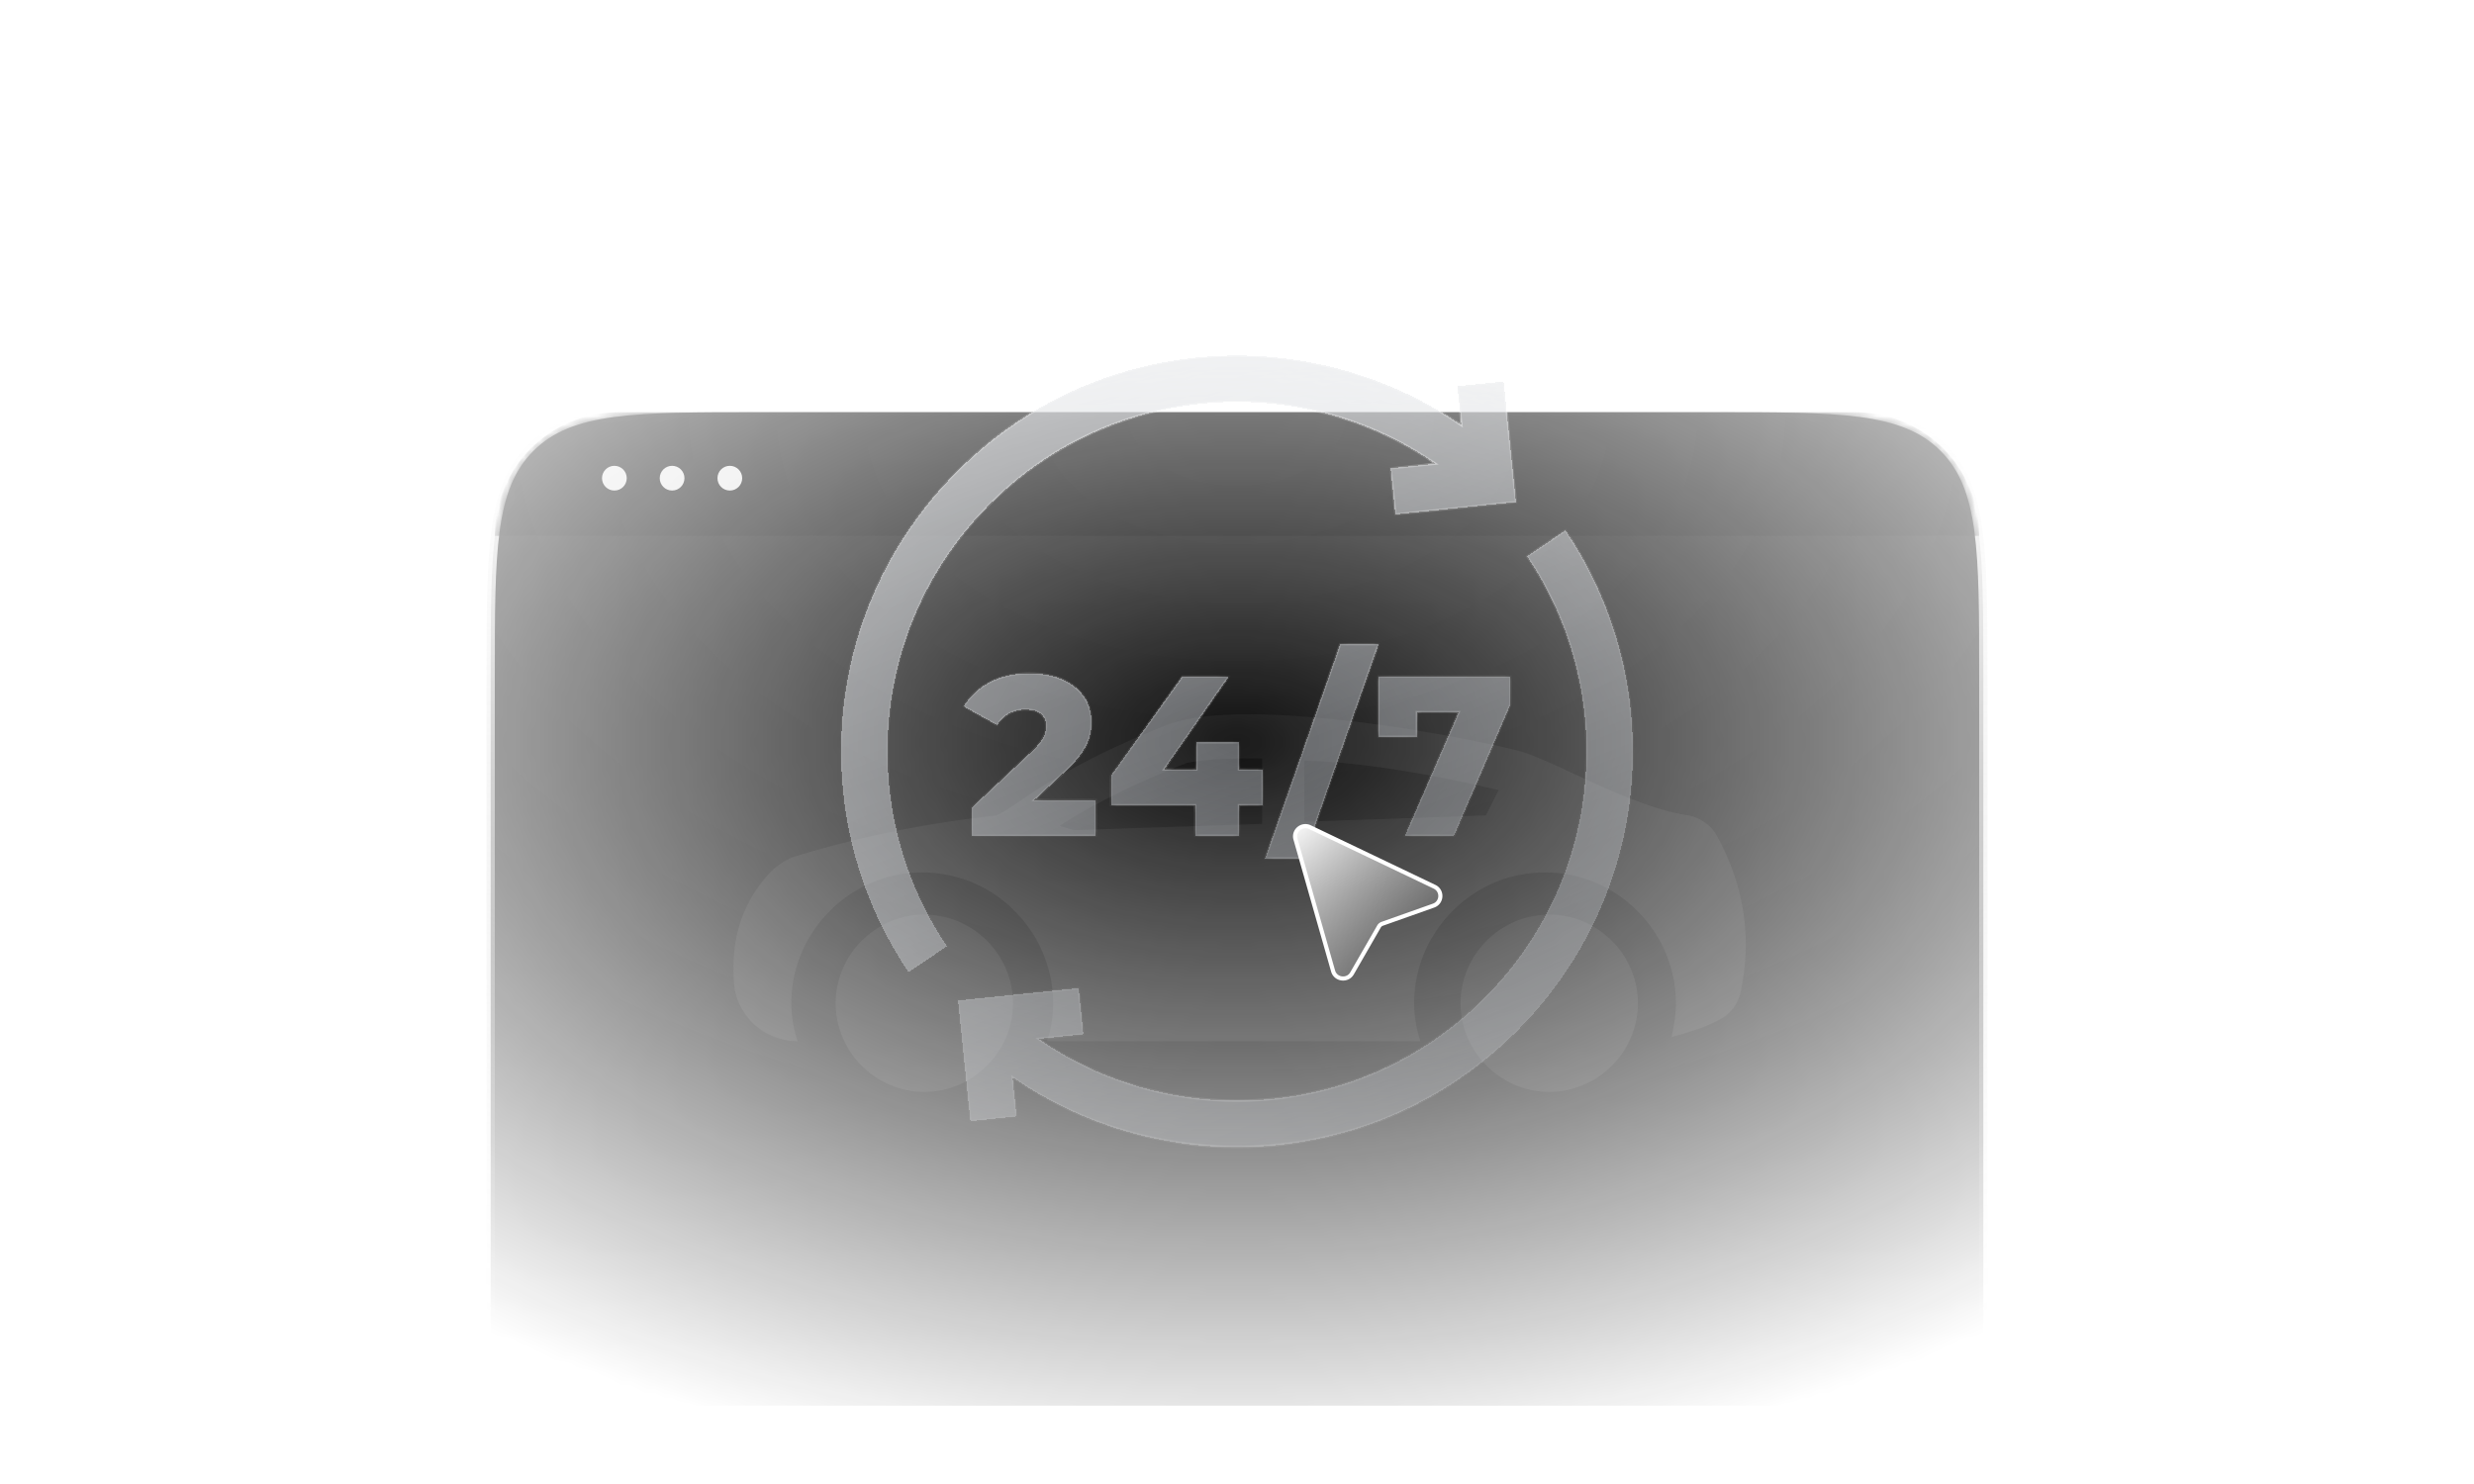 <svg width="300" height="180" fill="none" xmlns="http://www.w3.org/2000/svg"><g clip-path="url(#a)"><mask id="c" style="mask-type:alpha" maskUnits="userSpaceOnUse" x="0" y="0" width="300" height="180"><path fill="url(#b)" d="M0 0h300v180H0z"/></mask><g mask="url(#c)"><path d="M240 170.5h.5V81.96c0-7.509 0-13.193-.59-17.583-.593-4.412-1.791-7.593-4.243-10.044-2.451-2.452-5.632-3.65-10.044-4.243-4.39-.59-10.074-.59-17.583-.59H91.96c-7.509 0-13.193 0-17.583.59-4.412.593-7.593 1.791-10.044 4.243-2.452 2.451-3.65 5.632-4.243 10.044-.59 4.39-.59 10.074-.59 17.583v88.54H240z" fill="#080808" stroke="url(#d)"/><mask id="e" style="mask-type:alpha" maskUnits="userSpaceOnUse" x="60" y="50" width="180" height="120"><path d="M60 82c0-15.085 0-22.627 4.686-27.314C69.373 50 76.916 50 92 50h116c15.085 0 22.627 0 27.314 4.686C240 59.373 240 66.916 240 82v88H60V82z" fill="#1A1A1A"/></mask><g mask="url(#e)"><path d="M60 65c0-8.284 6.716-15 15-15h150c8.284 0 15 6.716 15 15H60z" fill="#000"/></g><path d="M60 82c0-15.085 0-22.627 4.686-27.314C69.373 50 76.916 50 92 50h116c15.085 0 22.627 0 27.314 4.686C240 59.373 240 66.916 240 82v88H60V82z" fill="url(#f)" fill-opacity=".05"/><path fill-rule="evenodd" clip-rule="evenodd" d="M208.086 101.208c-.768-1.28-2.048-2.048-3.328-2.304-4.326-.618-9.491-3.007-13.864-5.03-2.872-1.33-5.403-2.5-7.128-2.906-9.472-2.304-33.28-6.4-42.24-3.072-10.265 4.142-15.083 7.397-17.928 9.32-1.2.81-2.049 1.384-2.808 1.688-9.216 1.024-17.408 2.816-24.832 5.12-1.024.512-1.792 1.024-2.56 1.792-3.584 3.84-4.864 8.448-4.352 13.824.512 3.84 3.84 6.656 7.68 6.656a14.496 14.496 0 0 1-.768-4.608c0-8.704 7.168-15.872 15.872-15.872s15.872 7.168 15.872 15.872c0 1.536-.256 3.328-.768 4.608h45.312a14.496 14.496 0 0 1-.768-4.608c0-8.704 7.168-15.872 15.872-15.872s15.872 7.168 15.872 15.872c0 1.536-.256 2.816-.512 4.096l.512-.145c1.667-.47 3.544-.999 5.632-2.159 1.28-.768 2.048-2.048 2.304-3.584 1.28-6.4.256-12.8-3.072-18.688zm-55.04-1.28-22.784.768-1.792-.512c4.352-2.816 9.216-5.12 14.848-7.424.128 0 .256-.064.384-.128s.256-.128.384-.128c2.816-.512 5.888-.512 8.96-.512v7.936zm27.136-1.024-22.016.768v-7.424c7.168.256 14.848 1.536 23.552 3.584l-1.536 3.072zm-78.848 22.784c0-5.888 4.864-10.752 10.752-10.752 5.888 0 10.752 4.864 10.752 10.752 0 5.888-4.864 10.752-10.752 10.752-5.888 0-10.752-4.864-10.752-10.752zm86.528 10.752c5.888 0 10.752-4.864 10.752-10.752 0-5.888-4.864-10.752-10.752-10.752-5.888 0-10.752 4.864-10.752 10.752 0 5.888 4.864 10.752 10.752 10.752z" fill="#1A1A1A"/><circle cx="74.5" cy="58" r="1.5" fill="#E6E6E6"/><circle cx="81.5" cy="58" r="1.5" fill="#E6E6E6"/><circle cx="88.5" cy="58" r="1.5" fill="#E6E6E6"/><g filter="url(#g)"><mask id="j" fill="#fff"><path fill-rule="evenodd" clip-rule="evenodd" d="M150 47.625c-11.319 0-21.96 4.408-29.964 12.411-8.003 8.004-12.411 18.645-12.411 29.964 0 8.358 2.426 16.427 7.016 23.36l.034.051.036.054v.001l.122.183-4.665 3.144C104.824 108.863 102 99.598 102 90c0-12.821 4.993-24.875 14.059-33.941C125.125 46.993 137.179 42 150 42a47.907 47.907 0 0 1 27.218 8.463l-.486-4.742 5.596-.574 1.5 14.625-14.625 1.5-.574-5.596 5.433-.557A42.294 42.294 0 0 0 150 47.625zm35.167 18.726 4.665-3.144C195.176 71.137 198 80.401 198 90c0 12.821-4.993 24.875-14.059 33.941C174.875 133.007 162.821 138 150 138a47.903 47.903 0 0 1-27.218-8.463l.486 4.742-5.596.574-1.5-14.625 14.625-1.5.574 5.596-5.433.557A42.292 42.292 0 0 0 150 132.375c11.319 0 21.96-4.408 29.964-12.411 8.003-8.004 12.411-18.645 12.411-29.964 0-8.358-2.426-16.427-7.016-23.36a14.333 14.333 0 0 0-.192-.29zm-59.733 29.552 3.642-3.365c2.758-2.538 3.282-4.248 3.282-6.124 0-3.586-3.062-5.876-7.503-5.876-3.807 0-6.538 1.6-8 4.028l4.056 2.262c.772-1.242 2.041-1.876 3.448-1.876 1.655 0 2.482.745 2.482 1.986 0 .8-.22 1.683-1.765 3.117l-7.228 6.759v3.42h15.034v-4.33h-7.448zm27.669.635h-2.868v3.696h-5.324v-3.696h-10.207v-3.559l8.662-12.055h5.655l-7.862 11.283h3.917v-3.283h5.159v3.283h2.868v4.33zm4.967 6.455 9.103-25.986h-4.662l-9.103 25.986h4.662zm13.737-17.738v2.98h-4.662v-7.31h16v3.42l-6.814 15.889h-5.958l6.51-14.979h-5.076z"/></mask><path fill-rule="evenodd" clip-rule="evenodd" d="M150 47.625c-11.319 0-21.96 4.408-29.964 12.411-8.003 8.004-12.411 18.645-12.411 29.964 0 8.358 2.426 16.427 7.016 23.36l.034.051.036.054v.001l.122.183-4.665 3.144C104.824 108.863 102 99.598 102 90c0-12.821 4.993-24.875 14.059-33.941C125.125 46.993 137.179 42 150 42a47.907 47.907 0 0 1 27.218 8.463l-.486-4.742 5.596-.574 1.5 14.625-14.625 1.5-.574-5.596 5.433-.557A42.294 42.294 0 0 0 150 47.625zm35.167 18.726 4.665-3.144C195.176 71.137 198 80.401 198 90c0 12.821-4.993 24.875-14.059 33.941C174.875 133.007 162.821 138 150 138a47.903 47.903 0 0 1-27.218-8.463l.486 4.742-5.596.574-1.5-14.625 14.625-1.5.574 5.596-5.433.557A42.292 42.292 0 0 0 150 132.375c11.319 0 21.96-4.408 29.964-12.411 8.003-8.004 12.411-18.645 12.411-29.964 0-8.358-2.426-16.427-7.016-23.36a14.333 14.333 0 0 0-.192-.29zm-59.733 29.552 3.642-3.365c2.758-2.538 3.282-4.248 3.282-6.124 0-3.586-3.062-5.876-7.503-5.876-3.807 0-6.538 1.6-8 4.028l4.056 2.262c.772-1.242 2.041-1.876 3.448-1.876 1.655 0 2.482.745 2.482 1.986 0 .8-.22 1.683-1.765 3.117l-7.228 6.759v3.42h15.034v-4.33h-7.448zm27.669.635h-2.868v3.696h-5.324v-3.696h-10.207v-3.559l8.662-12.055h5.655l-7.862 11.283h3.917v-3.283h5.159v3.283h2.868v4.33zm4.967 6.455 9.103-25.986h-4.662l-9.103 25.986h4.662zm13.737-17.738v2.98h-4.662v-7.31h16v3.42l-6.814 15.889h-5.958l6.51-14.979h-5.076z" fill="url(#h)" shape-rendering="crispEdges"/><path fill-rule="evenodd" clip-rule="evenodd" d="M150 47.625c-11.319 0-21.96 4.408-29.964 12.411-8.003 8.004-12.411 18.645-12.411 29.964 0 8.358 2.426 16.427 7.016 23.36l.034.051.036.054v.001l.122.183-4.665 3.144C104.824 108.863 102 99.598 102 90c0-12.821 4.993-24.875 14.059-33.941C125.125 46.993 137.179 42 150 42a47.907 47.907 0 0 1 27.218 8.463l-.486-4.742 5.596-.574 1.5 14.625-14.625 1.5-.574-5.596 5.433-.557A42.294 42.294 0 0 0 150 47.625zm35.167 18.726 4.665-3.144C195.176 71.137 198 80.401 198 90c0 12.821-4.993 24.875-14.059 33.941C174.875 133.007 162.821 138 150 138a47.903 47.903 0 0 1-27.218-8.463l.486 4.742-5.596.574-1.5-14.625 14.625-1.5.574 5.596-5.433.557A42.292 42.292 0 0 0 150 132.375c11.319 0 21.96-4.408 29.964-12.411 8.003-8.004 12.411-18.645 12.411-29.964 0-8.358-2.426-16.427-7.016-23.36a14.333 14.333 0 0 0-.192-.29zm-59.733 29.552 3.642-3.365c2.758-2.538 3.282-4.248 3.282-6.124 0-3.586-3.062-5.876-7.503-5.876-3.807 0-6.538 1.6-8 4.028l4.056 2.262c.772-1.242 2.041-1.876 3.448-1.876 1.655 0 2.482.745 2.482 1.986 0 .8-.22 1.683-1.765 3.117l-7.228 6.759v3.42h15.034v-4.33h-7.448zm27.669.635h-2.868v3.696h-5.324v-3.696h-10.207v-3.559l8.662-12.055h5.655l-7.862 11.283h3.917v-3.283h5.159v3.283h2.868v4.33zm4.967 6.455 9.103-25.986h-4.662l-9.103 25.986h4.662zm13.737-17.738v2.98h-4.662v-7.31h16v3.42l-6.814 15.889h-5.958l6.51-14.979h-5.076z" fill="#344254" fill-opacity=".15" shape-rendering="crispEdges"/><path d="m120.036 60.036-.099-.1.099.1zm-5.395 53.324.118-.078-.118.078zm.034.051.117-.078-.117.078zm.036.054.118-.076-.001-.001-.117.077zm0 .001-.118.077h.001l.117-.077zm0 0-.117.077.117-.077zm.122.183.078.117.117-.079-.079-.116-.116.078zm-4.665 3.144-.117.078.079.117.117-.079-.079-.116zm5.891-60.734-.099-.1.099.1zm61.159-5.596-.079.115.25.173-.031-.303-.14.015zm-.486-4.742-.014-.14-.14.014.014.14.14-.014zm5.596-.574.14-.015-.015-.14-.14.015.015.14zm1.5 14.625.014.14.14-.015-.014-.14-.14.015zm-14.625 1.5-.14.014.014.14.14-.015-.014-.14zm-.574-5.596-.014-.14-.14.014.014.14.14-.014zm5.433-.557.014.14.38-.04-.314-.216-.08.116zm15.77 8.088.117-.078-.079-.117-.116.079.078.116zm-4.665 3.144-.078-.117-.117.079.079.116.116-.078zm-1.226 57.59.1.099-.1-.099zm-61.159 5.596.079-.115-.25-.173.031.303.14-.015zm.486 4.742.014.14.14-.014-.014-.14-.14.014zm-5.596.574-.14.015.015.14.14-.015-.015-.14zm-1.5-14.625-.014-.14-.14.015.014.14.14-.015zm14.625-1.5.14-.014-.014-.14-.14.014.014.14zm.574 5.596.014.14.14-.015-.014-.139-.14.014zm-5.433.557-.014-.14-.38.039.314.217.08-.116zm54.026-4.917-.1-.1.1.1zm5.395-53.324.117-.077-.117.077zm-.074-.112-.118.077.118-.077zm-56.209 26.01-.096-.104.096.104zm-3.642 3.365-.095-.103-.264.244h.359v-.14zm-8.579-11.337-.12-.073-.075.125.127.07.068-.122zm4.056 2.262-.069.123.117.065.071-.114-.119-.074zm4.165 3.227-.096-.103.096.103zm-7.228 6.759-.096-.103-.044.042v.06h.14zm0 3.42h-.14v.141h.14v-.141zm15.034 0v.141h.141v-.141h-.141zm0-4.33h.141v-.141h-.141v.14zm17.353.634v-.14h-.141v.14h.141zm2.868 0v.14h.141v-.14h-.141zm-2.868 3.696v.141h.14v-.141h-.14zm-5.324 0h-.141v.141h.141v-.141zm0-3.696h.14v-.14h-.14v.14zm-10.207 0h-.141v.14h.141v-.14zm0-3.559-.114-.082-.027.037v.045h.141zm8.662-12.055v-.14h-.072l-.042.058.114.082zm5.655 0 .115.08.154-.22h-.269v.14zm-7.862 11.283-.115-.08-.154.22h.269v-.14zm3.917 0v.14h.141v-.14h-.141zm0-3.283v-.14h-.14v.14h.14zm5.159 0h.14v-.14h-.14v.14zm0 3.283h-.141v.14h.141v-.14zm2.868 0h.141v-.14h-.141v.14zm14.07-15.2.132.047.066-.187h-.198v.14zm-9.103 25.986v.14h.099l.033-.094-.132-.046zm4.441-25.986v-.14h-.1l-.033.094.133.046zm-9.103 25.986-.133-.047-.066.187h.199v-.14zm18.399-14.758v.14h.141v-.14h-.141zm0-2.98v-.14h-.14v.14h.14zm-4.662 2.98h-.14v.14h.14v-.14zm0-7.31v-.141h-.14v.14h.14zm16 0h.14v-.141h-.14v.14zm0 3.42.129.055.011-.026v-.029h-.14zm-6.814 15.889v.141h.093l.036-.085-.129-.056zm-5.958 0-.129-.056-.086.197h.215v-.141zm6.51-14.979.129.056.085-.196h-.214v.14zm-56.747-25.12c7.977-7.976 18.582-12.37 29.864-12.37v-.28c-11.356 0-22.033 4.422-30.063 12.452l.199.199zM107.766 90c0-11.281 4.393-21.887 12.37-29.864l-.199-.2c-8.03 8.03-12.453 18.708-12.453 30.064h.282zm6.993 23.282c-4.576-6.91-6.993-14.951-6.993-23.282h-.282c0 8.385 2.434 16.481 7.04 23.437l.235-.155zm.033.051-.033-.051-.235.155.034.051.234-.155zm.036.055-.036-.055-.235.155.036.054.235-.154zm.001.001-.236.153v.001l.236-.154zm0 0-.235.154.235-.154zm.12.182-.12-.182-.235.154.122.185.233-.157zm-4.702 3.338 4.664-3.143-.157-.233-4.665 3.143.158.233zM101.859 90c0 9.626 2.833 18.919 8.192 26.871l.234-.157c-5.328-7.906-8.144-17.143-8.144-26.714h-.282zm14.101-34.04c-9.093 9.092-14.101 21.181-14.101 34.04h.282c0-12.784 4.978-24.802 14.017-33.842l-.198-.199zM150 41.86c-12.859 0-24.948 5.007-34.04 14.1l.198.198c9.04-9.04 21.058-14.017 33.842-14.017v-.282zm27.298 8.487A48.049 48.049 0 0 0 150 41.859v.282c9.76 0 19.197 2.964 27.139 8.437l.159-.231zm-.706-4.612.487 4.742.279-.029-.486-4.742-.28.029zm5.721-.728-5.595.574.028.28 5.596-.575-.029-.28zm1.655 14.75-1.5-14.625-.28.029 1.5 14.625.28-.029zm-14.751 1.654 14.625-1.5-.029-.28-14.625 1.5.029.28zm-.728-5.72.574 5.595.28-.029-.574-5.595-.28.028zm5.559-.712-5.433.557.028.28 5.433-.557-.028-.28zM150 47.766a42.152 42.152 0 0 1 23.982 7.468l.16-.23A42.435 42.435 0 0 0 150 47.483v.282zm39.754 15.325-4.665 3.143.157.233 4.665-3.143-.157-.233zM198.141 90c0-9.626-2.833-18.919-8.192-26.871l-.234.157c5.328 7.906 8.144 17.143 8.144 26.714h.282zm-14.1 34.04c9.092-9.092 14.1-21.181 14.1-34.04h-.282c0 12.784-4.978 24.802-14.017 33.842l.199.198zM150 138.141c12.859 0 24.948-5.008 34.041-14.101l-.199-.198c-9.04 9.039-21.058 14.017-33.842 14.017v.282zm-27.298-8.488A48.048 48.048 0 0 0 150 138.141v-.282a47.775 47.775 0 0 1-27.139-8.437l-.159.231zm.706 4.612-.487-4.742-.279.029.486 4.742.28-.029zm-5.721.728 5.595-.574-.028-.279-5.596.573.029.28zm-1.655-14.75 1.5 14.625.28-.029-1.5-14.625-.28.029zm14.751-1.655-14.625 1.5.029.28 14.625-1.5-.029-.28zm.728 5.722-.574-5.596-.28.029.574 5.595.28-.028zm-5.559.711 5.433-.557-.028-.28-5.433.557.028.28zM150 132.234a42.15 42.15 0 0 1-23.982-7.469l-.16.232A42.435 42.435 0 0 0 150 132.516v-.282zm29.864-12.37c-7.977 7.977-18.582 12.37-29.864 12.37v.282c11.356 0 22.033-4.423 30.063-12.453l-.199-.199zM192.234 90c0 11.282-4.393 21.887-12.37 29.864l.199.199c8.03-8.03 12.453-18.707 12.453-30.063h-.282zm-6.993-23.282c4.575 6.91 6.993 14.951 6.993 23.282h.282c0-8.385-2.435-16.481-7.04-23.437l-.235.155zm-.074-.113.075.113.234-.155-.074-.112-.235.154zm-.116-.176.116.176.235-.154-.118-.179-.233.157zM128.98 92.434l-3.641 3.366.191.207 3.641-3.366-.191-.207zm3.238-6.02c0 .923-.129 1.797-.593 2.752-.466.958-1.273 2.006-2.645 3.268l.191.207c1.387-1.276 2.221-2.351 2.707-3.352.487-1.003.621-1.922.621-2.875h-.281zm-7.363-5.735c2.198 0 4.041.567 5.331 1.564 1.287.994 2.032 2.422 2.032 4.17h.281c0-1.837-.786-3.346-2.141-4.393-1.351-1.044-3.26-1.622-5.503-1.622v.28zm-7.879 3.96c1.433-2.38 4.115-3.96 7.879-3.96v-.281c-3.849 0-6.629 1.62-8.12 4.095l.241.145zm4.003 2.066-4.055-2.262-.137.246 4.055 2.262.137-.246zm3.38-1.894c-1.452 0-2.768.657-3.568 1.942l.239.149c.745-1.197 1.966-1.81 3.329-1.81v-.28zm2.623 2.127c0-.654-.22-1.194-.672-1.567-.448-.37-1.105-.56-1.951-.56v.282c.809 0 1.393.182 1.772.495.375.31.57.763.57 1.35h.281zm-1.811 3.22c.78-.724 1.234-1.316 1.493-1.837.26-.523.318-.967.318-1.383h-.281c0 .384-.053.782-.289 1.258-.238.48-.667 1.046-1.432 1.756l.191.206zm-7.227 6.758 7.228-6.758-.192-.205-7.228 6.758.192.206zm.045 3.318v-3.42h-.281v3.42h.281zm14.893-.14h-15.034v.281h15.034v-.281zm-.14-4.19v4.33h.281v-4.33h-.281zm-7.308.14h7.448v-.281h-7.448v.28zm24.801.634h2.868v-.28h-2.868v.28zm.14 3.556v-3.696h-.281v3.696h.281zm-5.464.141h5.324v-.281h-5.324v.281zm-.141-3.837v3.696h.281v-3.696h-.281zm-10.066.14h10.207v-.28h-10.207v.28zm-.141-3.699v3.559h.282v-3.559h-.282zm8.689-12.137-8.662 12.055.228.164 8.662-12.055-.228-.164zm5.769-.058h-5.655v.281h5.655v-.281zm-7.746 11.503 7.861-11.282-.231-.16-7.861 11.281.231.161zm3.801-.22h-3.917v.28h3.917v-.28zm-.14-3.143v3.283h.281v-3.283h-.281zm5.299-.14h-5.159v.28h5.159v-.28zm.14 3.423v-3.283h-.281v3.283h.281zm2.728-.14h-2.868v.28h2.868v-.28zm.141 4.47v-4.33h-.281v4.33h.281zm13.796-19.576-9.103 25.985.265.093 9.103-25.985-.265-.093zm-4.529.187h4.662v-.281h-4.662v.281zm-8.971 25.891 9.103-25.985-.265-.093-9.103 25.985.265.093zm4.53-.187h-4.662v.281h4.662v-.281zm13.878-14.618v-2.979h-.281v2.98h.281zm-4.803.141h4.662v-.281h-4.662v.281zm-.14-7.45v7.31h.281v-7.31h-.281zm16.14-.141h-16v.281h16v-.281zm.14 3.561v-3.42h-.281v3.42h.281zm-6.825 15.945 6.814-15.89-.259-.11-6.813 15.889.258.111zm-6.087.085h5.958v-.281h-5.958v.281zm6.381-15.176-6.51 14.979.258.112 6.51-14.979-.258-.112zm-4.947.197h5.076v-.281h-5.076v.28z" fill="url(#i)" fill-opacity=".6" mask="url(#j)"/><path d="m120.036 60.036-.099-.1.099.1zm-5.395 53.324.118-.078-.118.078zm.034.051.117-.078-.117.078zm.036.054.118-.076-.001-.001-.117.077zm0 .001-.118.077h.001l.117-.077zm0 0-.117.077.117-.077zm.122.183.078.117.117-.079-.079-.116-.116.078zm-4.665 3.144-.117.078.079.117.117-.079-.079-.116zm5.891-60.734-.099-.1.099.1zm61.159-5.596-.079.115.25.173-.031-.303-.14.015zm-.486-4.742-.014-.14-.14.014.014.14.14-.014zm5.596-.574.14-.015-.015-.14-.14.015.015.14zm1.5 14.625.014.14.14-.015-.014-.14-.14.015zm-14.625 1.5-.14.014.014.14.14-.015-.014-.14zm-.574-5.596-.014-.14-.14.014.014.14.14-.014zm5.433-.557.014.14.38-.04-.314-.216-.08.116zm15.77 8.088.117-.078-.079-.117-.116.079.078.116zm-4.665 3.144-.078-.117-.117.079.079.116.116-.078zm-1.226 57.59.1.099-.1-.099zm-61.159 5.596.079-.115-.25-.173.031.303.14-.015zm.486 4.742.014.14.14-.014-.014-.14-.14.014zm-5.596.574-.14.015.015.14.14-.015-.015-.14zm-1.5-14.625-.014-.14-.14.015.014.14.14-.015zm14.625-1.5.14-.014-.014-.14-.14.014.014.14zm.574 5.596.014.14.14-.015-.014-.139-.14.014zm-5.433.557-.014-.14-.38.039.314.217.08-.116zm54.026-4.917-.1-.1.1.1zm5.395-53.324.117-.077-.117.077zm-.074-.112-.118.077.118-.077zm-56.209 26.01-.096-.104.096.104zm-3.642 3.365-.095-.103-.264.244h.359v-.14zm-8.579-11.337-.12-.073-.075.125.127.07.068-.122zm4.056 2.262-.069.123.117.065.071-.114-.119-.074zm4.165 3.227-.096-.103.096.103zm-7.228 6.759-.096-.103-.044.042v.06h.14zm0 3.42h-.14v.141h.14v-.141zm15.034 0v.141h.141v-.141h-.141zm0-4.33h.141v-.141h-.141v.14zm17.353.634v-.14h-.141v.14h.141zm2.868 0v.14h.141v-.14h-.141zm-2.868 3.696v.141h.14v-.141h-.14zm-5.324 0h-.141v.141h.141v-.141zm0-3.696h.14v-.14h-.14v.14zm-10.207 0h-.141v.14h.141v-.14zm0-3.559-.114-.082-.027.037v.045h.141zm8.662-12.055v-.14h-.072l-.042.058.114.082zm5.655 0 .115.08.154-.22h-.269v.14zm-7.862 11.283-.115-.08-.154.22h.269v-.14zm3.917 0v.14h.141v-.14h-.141zm0-3.283v-.14h-.14v.14h.14zm5.159 0h.14v-.14h-.14v.14zm0 3.283h-.141v.14h.141v-.14zm2.868 0h.141v-.14h-.141v.14zm14.07-15.2.132.047.066-.187h-.198v.14zm-9.103 25.986v.14h.099l.033-.094-.132-.046zm4.441-25.986v-.14h-.1l-.033.094.133.046zm-9.103 25.986-.133-.047-.066.187h.199v-.14zm18.399-14.758v.14h.141v-.14h-.141zm0-2.98v-.14h-.14v.14h.14zm-4.662 2.98h-.14v.14h.14v-.14zm0-7.31v-.141h-.14v.14h.14zm16 0h.14v-.141h-.14v.14zm0 3.42.129.055.011-.026v-.029h-.14zm-6.814 15.889v.141h.093l.036-.085-.129-.056zm-5.958 0-.129-.056-.086.197h.215v-.141zm6.51-14.979.129.056.085-.196h-.214v.14zm-56.747-25.12c7.977-7.976 18.582-12.37 29.864-12.37v-.28c-11.356 0-22.033 4.422-30.063 12.452l.199.199zM107.766 90c0-11.281 4.393-21.887 12.37-29.864l-.199-.2c-8.03 8.03-12.453 18.708-12.453 30.064h.282zm6.993 23.282c-4.576-6.91-6.993-14.951-6.993-23.282h-.282c0 8.385 2.434 16.481 7.04 23.437l.235-.155zm.033.051-.033-.051-.235.155.034.051.234-.155zm.036.055-.036-.055-.235.155.036.054.235-.154zm.001.001-.236.153v.001l.236-.154zm0 0-.235.154.235-.154zm.12.182-.12-.182-.235.154.122.185.233-.157zm-4.702 3.338 4.664-3.143-.157-.233-4.665 3.143.158.233zM101.859 90c0 9.626 2.833 18.919 8.192 26.871l.234-.157c-5.328-7.906-8.144-17.143-8.144-26.714h-.282zm14.101-34.04c-9.093 9.092-14.101 21.181-14.101 34.04h.282c0-12.784 4.978-24.802 14.017-33.842l-.198-.199zM150 41.86c-12.859 0-24.948 5.007-34.04 14.1l.198.198c9.04-9.04 21.058-14.017 33.842-14.017v-.282zm27.298 8.487A48.049 48.049 0 0 0 150 41.859v.282c9.76 0 19.197 2.964 27.139 8.437l.159-.231zm-.706-4.612.487 4.742.279-.029-.486-4.742-.28.029zm5.721-.728-5.595.574.028.28 5.596-.575-.029-.28zm1.655 14.75-1.5-14.625-.28.029 1.5 14.625.28-.029zm-14.751 1.654 14.625-1.5-.029-.28-14.625 1.5.029.28zm-.728-5.72.574 5.595.28-.029-.574-5.595-.28.028zm5.559-.712-5.433.557.028.28 5.433-.557-.028-.28zM150 47.766a42.152 42.152 0 0 1 23.982 7.468l.16-.23A42.435 42.435 0 0 0 150 47.483v.282zm39.754 15.325-4.665 3.143.157.233 4.665-3.143-.157-.233zM198.141 90c0-9.626-2.833-18.919-8.192-26.871l-.234.157c5.328 7.906 8.144 17.143 8.144 26.714h.282zm-14.1 34.04c9.092-9.092 14.1-21.181 14.1-34.04h-.282c0 12.784-4.978 24.802-14.017 33.842l.199.198zM150 138.141c12.859 0 24.948-5.008 34.041-14.101l-.199-.198c-9.04 9.039-21.058 14.017-33.842 14.017v.282zm-27.298-8.488A48.048 48.048 0 0 0 150 138.141v-.282a47.775 47.775 0 0 1-27.139-8.437l-.159.231zm.706 4.612-.487-4.742-.279.029.486 4.742.28-.029zm-5.721.728 5.595-.574-.028-.279-5.596.573.029.28zm-1.655-14.75 1.5 14.625.28-.029-1.5-14.625-.28.029zm14.751-1.655-14.625 1.5.029.28 14.625-1.5-.029-.28zm.728 5.722-.574-5.596-.28.029.574 5.595.28-.028zm-5.559.711 5.433-.557-.028-.28-5.433.557.028.28zM150 132.234a42.15 42.15 0 0 1-23.982-7.469l-.16.232A42.435 42.435 0 0 0 150 132.516v-.282zm29.864-12.37c-7.977 7.977-18.582 12.37-29.864 12.37v.282c11.356 0 22.033-4.423 30.063-12.453l-.199-.199zM192.234 90c0 11.282-4.393 21.887-12.37 29.864l.199.199c8.03-8.03 12.453-18.707 12.453-30.063h-.282zm-6.993-23.282c4.575 6.91 6.993 14.951 6.993 23.282h.282c0-8.385-2.435-16.481-7.04-23.437l-.235.155zm-.074-.113.075.113.234-.155-.074-.112-.235.154zm-.116-.176.116.176.235-.154-.118-.179-.233.157zM128.98 92.434l-3.641 3.366.191.207 3.641-3.366-.191-.207zm3.238-6.02c0 .923-.129 1.797-.593 2.752-.466.958-1.273 2.006-2.645 3.268l.191.207c1.387-1.276 2.221-2.351 2.707-3.352.487-1.003.621-1.922.621-2.875h-.281zm-7.363-5.735c2.198 0 4.041.567 5.331 1.564 1.287.994 2.032 2.422 2.032 4.17h.281c0-1.837-.786-3.346-2.141-4.393-1.351-1.044-3.26-1.622-5.503-1.622v.28zm-7.879 3.96c1.433-2.38 4.115-3.96 7.879-3.96v-.281c-3.849 0-6.629 1.62-8.12 4.095l.241.145zm4.003 2.066-4.055-2.262-.137.246 4.055 2.262.137-.246zm3.38-1.894c-1.452 0-2.768.657-3.568 1.942l.239.149c.745-1.197 1.966-1.81 3.329-1.81v-.28zm2.623 2.127c0-.654-.22-1.194-.672-1.567-.448-.37-1.105-.56-1.951-.56v.282c.809 0 1.393.182 1.772.495.375.31.57.763.57 1.35h.281zm-1.811 3.22c.78-.724 1.234-1.316 1.493-1.837.26-.523.318-.967.318-1.383h-.281c0 .384-.053.782-.289 1.258-.238.48-.667 1.046-1.432 1.756l.191.206zm-7.227 6.758 7.228-6.758-.192-.205-7.228 6.758.192.206zm.045 3.318v-3.42h-.281v3.42h.281zm14.893-.14h-15.034v.281h15.034v-.281zm-.14-4.19v4.33h.281v-4.33h-.281zm-7.308.14h7.448v-.281h-7.448v.28zm24.801.634h2.868v-.28h-2.868v.28zm.14 3.556v-3.696h-.281v3.696h.281zm-5.464.141h5.324v-.281h-5.324v.281zm-.141-3.837v3.696h.281v-3.696h-.281zm-10.066.14h10.207v-.28h-10.207v.28zm-.141-3.699v3.559h.282v-3.559h-.282zm8.689-12.137-8.662 12.055.228.164 8.662-12.055-.228-.164zm5.769-.058h-5.655v.281h5.655v-.281zm-7.746 11.503 7.861-11.282-.231-.16-7.861 11.281.231.161zm3.801-.22h-3.917v.28h3.917v-.28zm-.14-3.143v3.283h.281v-3.283h-.281zm5.299-.14h-5.159v.28h5.159v-.28zm.14 3.423v-3.283h-.281v3.283h.281zm2.728-.14h-2.868v.28h2.868v-.28zm.141 4.47v-4.33h-.281v4.33h.281zm13.796-19.576-9.103 25.985.265.093 9.103-25.985-.265-.093zm-4.529.187h4.662v-.281h-4.662v.281zm-8.971 25.891 9.103-25.985-.265-.093-9.103 25.985.265.093zm4.53-.187h-4.662v.281h4.662v-.281zm13.878-14.618v-2.979h-.281v2.98h.281zm-4.803.141h4.662v-.281h-4.662v.281zm-.14-7.45v7.31h.281v-7.31h-.281zm16.14-.141h-16v.281h16v-.281zm.14 3.561v-3.42h-.281v3.42h.281zm-6.825 15.945 6.814-15.89-.259-.11-6.813 15.889.258.111zm-6.087.085h5.958v-.281h-5.958v.281zm6.381-15.176-6.51 14.979.258.112 6.51-14.979-.258-.112zm-4.947.197h5.076v-.281h-5.076v.28z" fill="url(#k)" fill-opacity=".3" mask="url(#j)"/></g><path d="m157.092 101.787 4.559 15.991c.303 1.063 1.748 1.24 2.299.281l3.266-5.678a.75.75 0 0 1 .4-.333l6.211-2.201c1.049-.371 1.124-1.812.12-2.292l-15.102-7.225c-.975-.467-2.047.425-1.753 1.457z" fill="url(#l)" stroke="#fff" stroke-width=".5"/></g></g><defs><radialGradient id="b" cx="0" cy="0" r="1" gradientUnits="userSpaceOnUse" gradientTransform="matrix(0 90 -150 0 150 90)"><stop stop-color="#fff"/><stop offset="1" stop-color="#fff" stop-opacity="0"/></radialGradient><radialGradient id="f" cx="0" cy="0" r="1" gradientUnits="userSpaceOnUse" gradientTransform="matrix(0 90.5 -135.75 0 150 50)"><stop stop-color="#fff"/><stop offset="1" stop-color="#fff" stop-opacity="0"/></radialGradient><radialGradient id="i" cx="0" cy="0" r="1" gradientUnits="userSpaceOnUse" gradientTransform="rotate(90 53.564 96.436) scale(83.345)"><stop stop-color="#fff"/><stop offset="1" stop-color="#fff" stop-opacity="0"/></radialGradient><radialGradient id="k" cx="0" cy="0" r="1" gradientUnits="userSpaceOnUse" gradientTransform="matrix(0 -48 48 0 150 138)"><stop stop-color="#fff"/><stop offset="1" stop-color="#fff" stop-opacity="0"/></radialGradient><linearGradient id="d" x1="150" y1="50" x2="150" y2="170" gradientUnits="userSpaceOnUse"><stop stop-color="#fff"/><stop offset="1" stop-color="#999" stop-opacity="0"/></linearGradient><linearGradient id="h" x1="105.961" y1="44.473" x2="151.196" y2="160.625" gradientUnits="userSpaceOnUse"><stop stop-color="#fff" stop-opacity=".6"/><stop offset="1" stop-color="#fff" stop-opacity=".1"/></linearGradient><linearGradient id="l" x1="156.728" y1="99.593" x2="169.137" y2="114.519" gradientUnits="userSpaceOnUse"><stop stop-color="#fff"/><stop offset="1" stop-color="#333"/></linearGradient><clipPath id="a"><path fill="#fff" d="M0 0h300v180H0z"/></clipPath><filter id="g" x="-179.25" y="-239.25" width="658.5" height="658.5" filterUnits="userSpaceOnUse" color-interpolation-filters="sRGB"><feFlood flood-opacity="0" result="BackgroundImageFix"/><feGaussianBlur in="BackgroundImageFix" stdDeviation="140.625"/><feComposite in2="SourceAlpha" operator="in" result="effect1_backgroundBlur_8802_104354"/><feColorMatrix in="SourceAlpha" values="0 0 0 0 0 0 0 0 0 0 0 0 0 0 0 0 0 0 127 0" result="hardAlpha"/><feOffset dy="1.125"/><feGaussianBlur stdDeviation=".563"/><feComposite in2="hardAlpha" operator="out"/><feColorMatrix values="0 0 0 0 0 0 0 0 0 0 0 0 0 0 0 0 0 0 0.25 0"/><feBlend in2="effect1_backgroundBlur_8802_104354" result="effect2_dropShadow_8802_104354"/><feBlend in="SourceGraphic" in2="effect2_dropShadow_8802_104354" result="shape"/></filter></defs></svg>